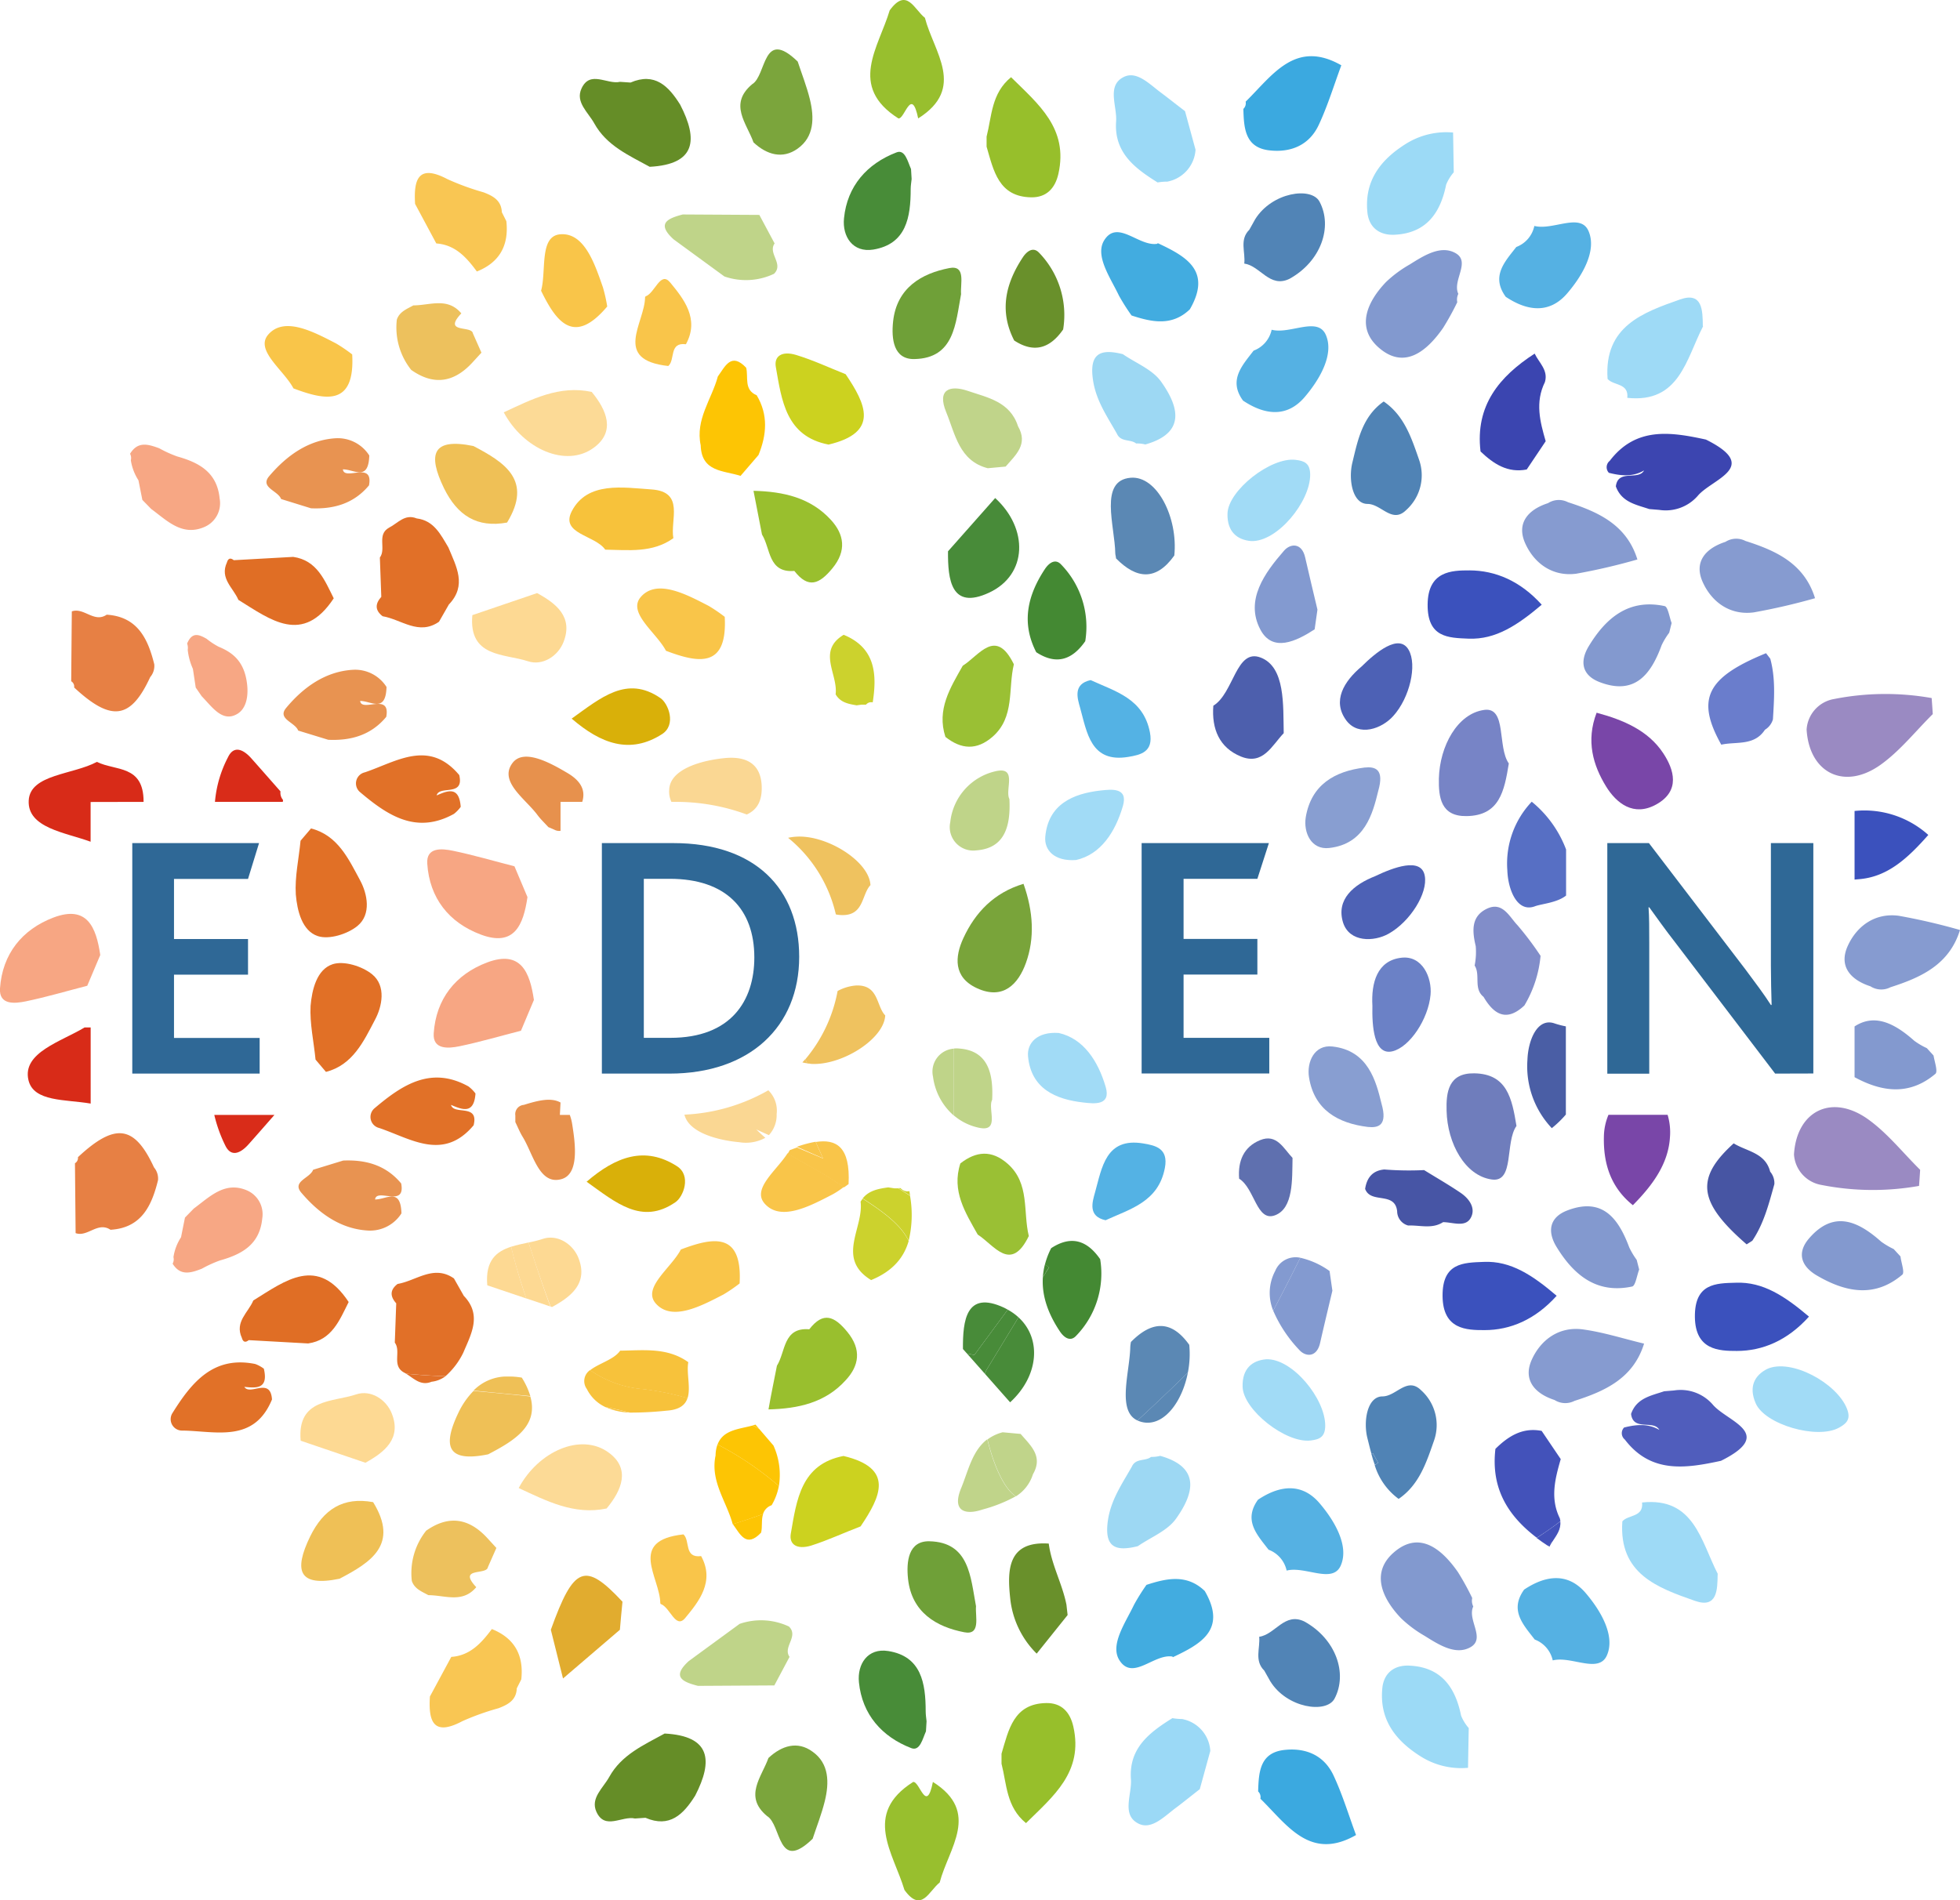 <svg id="Layer_1" data-name="Layer 1" xmlns="http://www.w3.org/2000/svg" viewBox="0 0 355.61 344.86"><defs><style>.cls-1{fill:#8299cf;}.cls-2{fill:#658d27;}.cls-3{fill:#9cdaf6;}.cls-4{fill:#869bd0;}.cls-5{fill:#98bf2e;}.cls-6{fill:#3c45b0;}.cls-7{fill:#9a8ac2;}.cls-8{fill:#3b51bd;}.cls-9{fill:#3b45b0;}.cls-10{fill:#839ad0;}.cls-11{fill:#4d61b5;}.cls-12{fill:#97bf2b;}.cls-13{fill:#9bd9f6;}.cls-14{fill:#42ace0;}.cls-15{fill:#7ba53c;}.cls-16{fill:#9dd8f3;}.cls-17{fill:#488c38;}.cls-18{fill:#488b39;}.cls-19{fill:#6fa038;}.cls-20{fill:#5b88b4;}.cls-21{fill:#c0d48a;}.cls-22{fill:#3ba9e0;}.cls-23{fill:#5083b5;}.cls-24{fill:#55b1e3;}.cls-25{fill:#a1dbf6;}.cls-26{fill:#5184b6;}.cls-27{fill:#f9c653;}.cls-28{fill:#edc15d;}.cls-29{fill:#f7a784;}.cls-30{fill:#9edaf6;}.cls-31{fill:#bfd489;}.cls-32{fill:#f7a683;}.cls-33{fill:#ccd21f;}.cls-34{fill:#99bf2e;}.cls-35{fill:#fdc504;}.cls-36{fill:#f9c54a;}.cls-37{fill:#448933;}.cls-38{fill:#69902b;}.cls-39{fill:#e17028;}.cls-40{fill:#e17026;}.cls-41{fill:#e06e25;}.cls-42{fill:#e89351;}.cls-43{fill:#fcda96;}.cls-44{fill:#fdd993;}.cls-45{fill:#f7c23b;}.cls-46{fill:#efc056;}.cls-47{fill:#f9c549;}.cls-48{fill:#889ed1;}.cls-49{fill:#6b81c6;}.cls-50{fill:#e1ac2f;}.cls-51{fill:none;}.cls-52{fill:#d82b18;}.cls-53{fill:#e78044;}.cls-54{fill:#8399cf;}.cls-55{fill:#6a7dcc;}.cls-56{fill:#7784c6;}.cls-57{fill:#818dc9;}.cls-58{fill:#576fc4;}.cls-59{fill:#4d5fad;}.cls-60{fill:#9ac034;}.cls-61{fill:#ccd22d;}.cls-62{fill:#d92c19;}.cls-63{fill:#e17128;}.cls-64{fill:#e7914d;}.cls-65{fill:#efc25f;}.cls-66{fill:#fad793;}.cls-67{fill:#d9b009;}.cls-68{fill:#79a43a;}.cls-69{fill:#54b2e4;}.cls-70{fill:#505dbc;}.cls-71{fill:#4755a3;}.cls-72{fill:#6f7dbc;}.cls-73{fill:#7946a8;}.cls-74{fill:#4352ba;}.cls-75{fill:#4a5ea5;}.cls-76{fill:#4755a5;}.cls-77{fill:#5f70af;}.cls-78{fill:#2f6896;}</style></defs><path class="cls-1" d="M264.4,54.84a49.3,49.3,0,0,1-2.58,4.68c-3,4.3-7.09,7.64-11.74,3.5-4.11-3.66-2-8.3,1.41-11.86A22,22,0,0,1,255.76,48c2.53-1.58,5.55-3.54,8.22-2.12,3,1.57-.55,5,.61,7.45A2.34,2.34,0,0,0,264.4,54.84Z"/><path class="cls-2" d="M123.41,19c3.29,6.36,2.84,10.83-5.53,11.27-3.78-2.08-7.82-3.83-10.06-7.88-1.1-2-3.46-3.84-2.32-6.32,1.55-3.4,4.65-.68,7-1.22l1.9.13C118.79,13.09,121.29,15.6,123.41,19Z"/><path class="cls-3" d="M263.76,31.27a8,8,0,0,0-1.38,2.24c-1.06,5.26-3.69,8.81-9.35,9.09-2.76.13-4.67-1.33-4.94-4.09-.57-5.77,2.46-9.59,7.07-12.46a13.81,13.81,0,0,1,8.48-2Z"/><path class="cls-4" d="M297.08,101.53A110.92,110.92,0,0,1,286,104.11c-4.26.57-7.61-1.81-9.27-5.5s.55-6.15,4.13-7.3a3.63,3.63,0,0,1,3.63-.17C290,92.92,295.13,95.23,297.08,101.53Z"/><path class="cls-4" d="M329.31,108.56a113.69,113.69,0,0,1-11.11,2.57c-4.26.57-7.61-1.81-9.27-5.5s.55-6.14,4.13-7.3a3.63,3.63,0,0,1,3.63-.16C322.24,99.94,327.36,102.26,329.31,108.56Z"/><path class="cls-5" d="M163,21.49c-9.17-5.83-3.59-12.87-1.58-19.61,3.1-4.27,4.47-.13,6.39,1.35,1.61,6.23,7.5,12.76-1.22,18.26C165.36,15.56,164.15,21.67,163,21.49Z"/><path class="cls-6" d="M292.06,83.63c4.75-6.23,11.06-5.25,17.45-3.86,10.06,5,1.11,7.12-1.48,10.21a7.71,7.71,0,0,1-7,2.55l-1.81-.15c-2.39-.81-5-1.23-6.05-4.11.38-3.2,4.1-1,5.12-2.9-2,1.19-4.17,1-6.39.43A1.48,1.48,0,0,1,292.06,83.63Z"/><path class="cls-7" d="M350.67,129.59c-3.12,3.09-5.91,6.64-9.42,9.16-6.61,4.75-13,1.53-13.47-6.36a6,6,0,0,1,5-5.54,48,48,0,0,1,17.69-.17C350.54,127.65,350.61,128.62,350.67,129.59Z"/><path class="cls-8" d="M279.72,109.74c-4.35,3.68-8.32,6.35-13.26,6.16-3.68-.15-7.5-.17-7.44-6.22s4.35-6.18,7.62-6.17C271.3,103.53,275.82,105.41,279.72,109.74Z"/><path class="cls-9" d="M280.44,80.07,277,85.2c-3.45.67-6-1-8.38-3.27-1-8.35,3.43-13.62,9.82-17.76.79,1.67,2.5,3,1.86,5.17C278.49,73,279.41,76.51,280.44,80.07Z"/><path class="cls-10" d="M238.52,114.21c-3.34,2.17-7.65,4.27-9.87,0-2.78-5.33.8-10.24,4.32-14.28,1.17-1.34,3.22-1.46,3.83,1.22.72,3.17,1.48,6.32,2.23,9.48Z"/><path class="cls-11" d="M249.5,159c3.2-1.53,8.39-3.54,9-.06.59,3.14-2.65,8.31-6.53,10.49-2.7,1.53-7.13,1.6-8.29-2C242.37,163.2,245.61,160.53,249.5,159Z"/><path class="cls-12" d="M179,26.61l0-1.81c.95-3.71.85-7.86,4.44-10.79,4.93,4.88,10.44,9.28,8.59,17.53-.6,2.66-2.19,4.32-4.95,4.27C181.18,35.7,180.28,31,179,26.61Z"/><path class="cls-13" d="M215,20.17l1.91,7a6.29,6.29,0,0,1-5.12,5.79,10.37,10.37,0,0,0-1.76.15c-4.12-2.57-7.93-5.41-7.53-11.08.2-2.79-1.78-6.53,1.43-8.08,2.41-1.16,4.78,1.48,6.89,3C212.21,18,213.58,19.09,215,20.17Z"/><path class="cls-14" d="M215.88,56.13c-3.24,3.12-6.89,2.33-10.58,1.12A37.22,37.22,0,0,1,203,53.62c-1.52-3.21-4.39-7.19-2.67-10,2.42-3.9,6.27,1.18,9.65.62l.07-.12C215.23,46.54,219.91,49.16,215.88,56.13Z"/><path class="cls-15" d="M136.46,15.29c2.66-1.58,1.85-10.33,8.27-4.12.75,2.27,1.63,4.5,2.2,6.81.83,3.37.82,6.85-2.22,9-2.73,1.95-5.6,1.1-8-1.14C135.48,22.36,132.16,18.91,136.46,15.29Z"/><path class="cls-16" d="M203.72,64.27c2.36,1.63,5.38,2.78,6.95,5,3.22,4.52,4.54,9.3-2.87,11.39a5.9,5.9,0,0,0-1.67-.18c-1-.82-2.76-.21-3.46-1.73-1.75-3.11-3.8-6-4.36-9.76C197.56,64,199.77,63.28,203.72,64.27Z"/><path class="cls-17" d="M165.29,30.67l.11,1.82c-.06.6-.17,1.2-.17,1.8,0,5.12-.78,10-6.78,11-3.74.6-5.65-2.38-5.32-5.67.57-5.85,4.18-9.9,9.49-11.95C164.21,27,164.69,29.35,165.29,30.67Z"/><path class="cls-18" d="M180.56,90.38c6.05,5.53,5.91,13.92-1.12,17.18-6.88,3.19-7.48-2.36-7.44-7.51Q176.29,95.22,180.56,90.38Z"/><path class="cls-19" d="M174.37,53.38c-1,5.31-1.2,11.63-8.46,11.78-3.81.08-4.21-3.65-3.87-6.84.67-6.11,5.18-8.7,10.19-9.67C175.3,48.05,174.21,51.48,174.37,53.38Z"/><path class="cls-20" d="M202.48,101.33c0-.3-.12-.6-.13-.9-.08-5-3-13.24,2.78-13.73,4.81-.42,8.63,7.27,7.93,14.11C209.75,105.46,206.2,105.1,202.48,101.33Z"/><path class="cls-21" d="M182.46,84.67l-3.25.3c-5.19-1.34-5.9-6.19-7.54-10.18-1.72-4.17.73-4.94,3.91-3.86,3.57,1.22,7.68,1.94,9.12,6.42C186.6,80.63,184.27,82.56,182.46,84.67Z"/><path class="cls-22" d="M226,18.45c4.85-4.75,9-11.37,17.36-6.6-1.34,3.62-2.47,7.35-4.1,10.83-1.73,3.7-5.11,5.06-9,4.6-4.39-.52-4.58-4.07-4.67-7.52A1.41,1.41,0,0,0,226,18.45Z"/><path class="cls-23" d="M251.05,72.86c3.74,2.55,5.05,6.65,6.41,10.55a8.47,8.47,0,0,1-2.33,9.15c-2.55,2.53-4.5-1.09-7-1.11-2.81,0-3.51-4.56-2.75-7.56C246.35,79.89,247.17,75.59,251.05,72.86Z"/><path class="cls-24" d="M227.45,63.63a5.21,5.21,0,0,0,3.27-3.79c3.36.87,8.33-2.45,9.82.91,1.58,3.57-1.14,8.16-3.84,11.32-3.24,3.78-7.28,3.23-11.17.63C222.83,69,225.37,66.34,227.45,63.63Z"/><path class="cls-24" d="M275.11,44.82A5.21,5.21,0,0,0,278.38,41c3.36.87,8.33-2.46,9.82.9,1.58,3.58-1.14,8.17-3.84,11.32-3.24,3.79-7.28,3.24-11.17.64C270.49,50.13,273,47.53,275.11,44.82Z"/><path class="cls-25" d="M227,98.19c-2.48-.21-4.38-1.64-4.29-5,.12-4.2,7.88-10.29,12.36-9.74,1.58.19,2.63.61,2.64,2.68C237.75,91,231.77,98.37,227,98.19Z"/><path class="cls-26" d="M226.67,41.69c.36-.64.72-1.28,1.07-1.92,3.06-4.9,10.2-5.94,11.67-3.17,2.43,4.57.26,10.85-5.46,14-3.6,1.75-5.29-2.37-8.2-2.77C226,45.76,224.83,43.5,226.67,41.69Z"/><path class="cls-27" d="M79.16,44.18,75.31,37c-.28-4.53.63-7.26,5.89-4.48a46.59,46.59,0,0,0,6.53,2.38c1.69.65,3.23,1.44,3.32,3.61l.82,1.63c.48,4.42-1.25,7.49-5.35,9.13C84.64,46.71,82.59,44.42,79.16,44.18Z"/><path class="cls-28" d="M87.35,64l-1.64,1.79c-3.33,3.62-7,4.23-11.1,1.34A12.35,12.35,0,0,1,72,58c.49-1.45,1.82-1.92,3-2.58,3,0,6.2-1.53,8.7,1.45-3.46,3.69,1.88,2.14,2.1,3.63Z"/><path class="cls-29" d="M27.43,92.36l-1.6-1.64c-.24-1.19-.47-2.38-.71-3.56a9.28,9.28,0,0,1-1.38-3.63,1.67,1.67,0,0,0-.14-1.18c1.4-2.34,3.33-1.72,5.29-1a22,22,0,0,0,3.25,1.48c4,1.12,7.25,2.89,7.71,7.63A4.69,4.69,0,0,1,37,95.67C33,97.34,30.3,94.47,27.43,92.36Z"/><path class="cls-30" d="M309,59.2c-3.09,6-4.3,14-13.75,13,.27-2.73-2.49-2.18-3.58-3.43-.68-9.56,6.42-12.06,13.16-14.43,4.06-1.43,4.09,2,4.12,4.84Z"/><path class="cls-31" d="M137.77,39l2.77,5.18c-1.27,1.81,1.72,3.72-.11,5.51a11.91,11.91,0,0,1-9,.48l-9.21-6.73c-3.23-2.93-1-3.82,1.65-4.52Z"/><path class="cls-32" d="M95.7,162.8c-.73,5-2.35,9.11-8.49,6.79-5.75-2.16-9.28-6.6-9.69-12.85-.21-3.05,2.67-2.76,4.66-2.35,3.75.78,7.45,1.87,11.16,2.82C94.13,159.08,94.91,160.94,95.7,162.8Z"/><path class="cls-33" d="M153.43,67.91c3.67,5.43,6.16,10.58-3.1,12.77-7.74-1.49-8.5-8-9.57-14.08-.35-2,1.14-2.95,3.67-2.19C147.5,65.34,150.44,66.72,153.43,67.91Z"/><path class="cls-34" d="M138.25,97c-.48-2.44-.95-4.89-1.54-7.93,5.43.13,10.35,1.23,14.06,5.29,2.38,2.61,2.89,5.57.26,8.77-2.36,2.87-4.36,3.76-6.91.48C139.34,104,139.84,99.55,138.25,97Z"/><path class="cls-35" d="M135.38,66.73c.44,1.73-.47,4,1.91,5,2.12,3.56,1.82,7.18.33,10.84l-3.26,3.79c-3.07-1-7.09-.66-7.23-5.56-1-4.68,2-8.35,3.11-12.48C131.57,66.48,132.66,63.86,135.38,66.73Z"/><path class="cls-36" d="M121.25,66.42c-10.2-1.12-4.24-7.83-4.21-12.5l.08-.13c1.72-.6,2.69-4.68,4.47-2.53,2.42,2.94,5.39,6.6,2.86,11.21C121.34,62.07,122.55,65.3,121.25,66.42Z"/><path class="cls-37" d="M196.9,116.36c-2.37,3.41-5.26,4.37-8.89,2-2.78-5.4-1.54-10.4,1.59-15.12.6-.9,1.77-2,2.9-.82A16.22,16.22,0,0,1,196.9,116.36Z"/><path class="cls-38" d="M192.89,59.79c-2.36,3.41-5.26,4.37-8.88,2-2.78-5.41-1.54-10.41,1.59-15.13.59-.89,1.76-2,2.9-.82A16.24,16.24,0,0,1,192.89,59.79Z"/><path class="cls-39" d="M81.44,109.7l-1.79,3.13c-3.67,2.56-6.84-.43-10.23-1-1.41-1.08-1.37-2.26-.24-3.52-.09-2.38-.18-4.75-.26-7.13,1.2-1.6-.62-4.17,1.68-5.43,1.58-.8,2.85-2.55,5-1.67,3.13.38,4.35,2.92,5.75,5.26C82.78,102.8,84.76,106.23,81.44,109.7Z"/><path class="cls-40" d="M54.53,152.57c.63-.75,1.27-1.49,1.9-2.23,4.87,1.24,6.83,5.58,8.89,9.39,1.34,2.46,2.1,6.21-.47,8.31-1.81,1.48-5.14,2.51-7.18,1.84-2.88-.94-3.75-4.63-4-7.55C53.47,159.11,54.22,155.82,54.53,152.57Z"/><path class="cls-41" d="M43.25,108.86c-.92-2.19-3.42-3.88-2.08-6.79.22-.76.64-.9,1.25-.41l10.78-.6c4.31.62,5.69,4.21,7.35,7.52C54.92,117.11,49.08,112.46,43.25,108.86Z"/><path class="cls-42" d="M56.42,92.24,51,90.56c-.55-1.52-3.9-2.1-2.16-4.15,3.13-3.68,7.07-6.58,12.08-6.88A6.77,6.77,0,0,1,67,82.66c-.15,4.78-2.76,2.49-4.79,2.52.27,2.16,5.58-1.61,4.74,2.9C64.18,91.41,60.53,92.42,56.42,92.24Z"/><path class="cls-43" d="M107.35,71.12c2.76,3.32,4.38,7.24.34,10.16-5,3.63-12.72.23-16.29-6.45C96.46,72.48,101.46,69.85,107.35,71.12Z"/><path class="cls-44" d="M85.7,111.63l11.75-4c3.5,1.91,6.56,4.34,4.8,8.86-1,2.59-3.83,4.4-6.49,3.5C91.52,118.6,85,119.33,85.7,111.63Z"/><path class="cls-45" d="M122.17,97.67c-3.79,2.71-8.12,2.14-12.36,2.08-1.82-2.66-8.23-2.82-6.06-7,2.84-5.42,9.28-4.28,14.47-3.93C124.28,89.24,121.57,94.37,122.17,97.67Z"/><path class="cls-46" d="M92,94.83c-5.45,1-9-1.27-11.44-6.22-3-6.2-2.14-9.2,5.33-7.67C91.55,83.91,96.69,87.14,92,94.83Z"/><path class="cls-47" d="M131.49,111.94c.51,9.31-4.68,8.43-10.66,6.16-1.74-3.33-7.1-6.93-4.53-9.81,2.93-3.29,8.28-.4,12.27,1.66A28.37,28.37,0,0,1,131.49,111.94Z"/><path class="cls-47" d="M110.17,55.62c-6,7.11-9.2,2.9-12-2.86,1-3.62-.37-9.92,3.47-10.24,4.4-.37,6.28,5.41,7.76,9.65A28.21,28.21,0,0,1,110.17,55.62Z"/><path class="cls-47" d="M63.9,64.32c.52,9.31-4.68,8.43-10.66,6.16-1.74-3.34-7.1-6.94-4.53-9.81,2.94-3.3,8.28-.4,12.27,1.66A28.37,28.37,0,0,1,63.9,64.32Z"/><path class="cls-1" d="M267.11,290a48.27,48.27,0,0,0-2.58-4.69c-3-4.3-7.09-7.64-11.74-3.5-4.11,3.66-2,8.3,1.41,11.86a22,22,0,0,0,4.27,3.19c2.53,1.58,5.55,3.54,8.22,2.12,3-1.57-.55-5,.61-7.45A2.32,2.32,0,0,1,267.11,290Z"/><path class="cls-2" d="M126.13,325.86c3.28-6.36,2.83-10.83-5.54-11.27-3.77,2.08-7.82,3.83-10.06,7.89-1.1,2-3.45,3.83-2.32,6.32,1.55,3.39,4.65.67,7,1.21l1.9-.13C121.5,331.77,124,329.26,126.13,325.86Z"/><path class="cls-3" d="M266.48,313.6a7.94,7.94,0,0,1-1.39-2.25c-1.06-5.26-3.69-8.81-9.35-9.08-2.76-.14-4.66,1.32-4.94,4.08-.57,5.77,2.46,9.59,7.07,12.46a13.74,13.74,0,0,0,8.48,2C266.39,318.41,266.43,316,266.48,313.6Z"/><path class="cls-5" d="M165.67,323.38c-9.17,5.82-3.59,12.86-1.57,19.6,3.09,4.27,4.47.13,6.39-1.35,1.61-6.23,7.5-12.75-1.23-18.26C168.07,329.3,166.87,323.19,165.67,323.38Z"/><path class="cls-48" d="M250.65,200.27c-1-4.11-2.43-9.65-8.92-10.36-3.23-.36-4.68,2.78-4.23,5.6.94,5.89,5.24,8.33,10.66,9C250.13,204.72,251.78,204.21,250.65,200.27Z"/><path class="cls-49" d="M249,182.52c-.08,3.54.22,9.1,3.65,8.26,3.11-.75,6.5-5.83,6.9-10.26.28-3.09-1.47-7.16-5.28-6.72C249.86,174.3,248.76,178.35,249,182.52Z"/><path class="cls-12" d="M181.71,318.25l0,1.82c.95,3.7.85,7.85,4.44,10.78,4.94-4.88,10.45-9.28,8.59-17.52-.6-2.67-2.18-4.33-4.94-4.27C183.89,309.17,183,313.91,181.71,318.25Z"/><path class="cls-13" d="M217.68,324.69l1.91-6.94a6.27,6.27,0,0,0-5.12-5.79,11.52,11.52,0,0,1-1.76-.16c-4.12,2.57-7.93,5.41-7.52,11.09.2,2.78-1.79,6.52,1.42,8.07,2.41,1.17,4.78-1.48,6.89-3C214.92,326.88,216.29,325.77,217.68,324.69Z"/><path class="cls-14" d="M218.59,288.73c-3.24-3.12-6.89-2.32-10.58-1.12a37.22,37.22,0,0,0-2.27,3.63c-1.52,3.21-4.38,7.2-2.67,10,2.42,3.9,6.27-1.17,9.65-.62l.07.12C217.94,298.32,222.62,295.7,218.59,288.73Z"/><path class="cls-15" d="M139.17,329.57c2.66,1.58,1.85,10.34,8.27,4.12.75-2.27,1.63-4.5,2.2-6.81.83-3.36.82-6.85-2.22-9-2.72-2-5.6-1.1-8,1.15C138.19,322.5,134.88,326,139.17,329.57Z"/><path class="cls-16" d="M206.44,280.59c2.36-1.63,5.37-2.78,6.94-5,3.22-4.52,4.54-9.3-2.87-11.39a6.3,6.3,0,0,1-1.67.19c-1,.81-2.76.2-3.46,1.72-1.75,3.11-3.8,6-4.36,9.76C200.28,280.9,202.48,281.58,206.44,280.59Z"/><path class="cls-17" d="M168,314.19l.11-1.82c-.06-.6-.16-1.2-.16-1.8,0-5.12-.79-10-6.79-10.95-3.74-.6-5.65,2.38-5.32,5.67.58,5.85,4.18,9.9,9.5,11.95C166.92,317.85,167.4,315.51,168,314.19Z"/><path class="cls-19" d="M177.08,291.48c-1-5.31-1.2-11.62-8.46-11.78-3.8-.08-4.21,3.65-3.87,6.84.67,6.11,5.19,8.7,10.19,9.67C178,296.81,176.92,293.38,177.08,291.48Z"/><path class="cls-38" d="M188.09,300.09l5.61-7-.21-1.88c-.75-3.79-2.71-7.22-3.21-11.09-7.48-.51-7.54,4.83-7,9.87A16.44,16.44,0,0,0,188.09,300.09Z"/><path class="cls-22" d="M228.68,326.42c4.84,4.74,9,11.36,17.35,6.59-1.34-3.62-2.46-7.35-4.09-10.83-1.74-3.7-5.11-5.06-9-4.6-4.38.53-4.57,4.07-4.67,7.52A1.42,1.42,0,0,1,228.68,326.42Z"/><path class="cls-24" d="M230.16,281.23a5.23,5.23,0,0,1,3.28,3.79c3.35-.87,8.32,2.46,9.81-.9,1.58-3.58-1.14-8.17-3.84-11.33-3.24-3.78-7.28-3.23-11.17-.63C225.55,275.92,228.08,278.52,230.16,281.23Z"/><path class="cls-24" d="M278.45,297.53a5.25,5.25,0,0,1,3.27,3.79c3.36-.86,8.33,2.46,9.82-.9,1.58-3.57-1.14-8.16-3.84-11.32-3.24-3.79-7.28-3.23-11.17-.63C273.83,292.22,276.37,294.83,278.45,297.53Z"/><path class="cls-26" d="M229.38,303.17l1.08,1.92c3,4.9,10.19,5.94,11.67,3.17,2.42-4.57.25-10.84-5.47-14-3.6-1.75-5.29,2.37-8.2,2.77C228.66,299.1,227.54,301.36,229.38,303.17Z"/><path class="cls-27" d="M81.88,300.68,78,307.87c-.29,4.54.63,7.27,5.88,4.48A46.59,46.59,0,0,1,90.44,310c1.69-.65,3.24-1.43,3.32-3.61l.82-1.63c.48-4.41-1.25-7.49-5.34-9.13C87.35,298.15,85.3,300.45,81.88,300.68Z"/><path class="cls-50" d="M112.94,290.67c-6.81-7.3-8.83-6.51-13,5.09.74,2.94,1.47,5.89,2.21,8.84l10.32-8.84C112.61,294.06,112.77,292.36,112.94,290.67Z"/><path class="cls-28" d="M90.06,280.91l-1.64-1.79c-3.33-3.62-7-4.22-11.1-1.34a12.35,12.35,0,0,0-2.6,9.12c.49,1.45,1.81,1.92,3,2.58,3,0,6.19,1.53,8.69-1.45-3.45-3.69,1.89-2.13,2.11-3.63Z"/><path class="cls-30" d="M311.68,285.66c-3.09-6-4.3-14-13.75-13,.27,2.72-2.49,2.17-3.58,3.42-.68,9.56,6.42,12.06,13.16,14.43,4.07,1.43,4.09-2,4.13-4.84Z"/><path class="cls-31" d="M140.49,305.86l2.76-5.18c-1.27-1.81,1.72-3.71-.11-5.51a11.91,11.91,0,0,0-8.95-.48l-9.2,6.73c-3.24,2.93-1.06,3.82,1.64,4.52Z"/><path class="cls-33" d="M156.14,277c3.67-5.44,6.16-10.58-3.1-12.78-7.74,1.49-8.5,8-9.56,14.08-.35,2,1.13,2.95,3.67,2.19C150.21,279.52,153.15,278.14,156.14,277Z"/><path class="cls-36" d="M124,278.45c-10.2,1.11-4.24,7.82-4.2,12.49l.07.14c1.73.59,2.7,4.68,4.47,2.52,2.43-2.94,5.4-6.59,2.87-11.21C124.06,282.79,125.26,279.57,124,278.45Z"/><path class="cls-40" d="M57.25,192.29l1.89,2.23C64,193.28,66,188.94,68,185.13c1.34-2.46,2.1-6.21-.47-8.31-1.81-1.48-5.13-2.51-7.18-1.84-2.88.94-3.75,4.63-4,7.55C56.18,185.75,56.93,189,57.25,192.29Z"/><path class="cls-46" d="M67.7,272.6c-5.44-1-9,1.28-11.43,6.23-3,6.2-2.14,9.2,5.33,7.67C67.29,283.52,72.44,280.3,67.7,272.6Z"/><path class="cls-51" d="M138.46,274.74c1.95-.71,3.9-1.48,5.86-2.33-1-1-2-1.87-3-2.74a10.74,10.74,0,0,1-1.31,3.49A2.43,2.43,0,0,0,138.46,274.74Z"/><path class="cls-51" d="M140.91,202.12A5.36,5.36,0,0,1,139.5,206l5.08,2.19a20.84,20.84,0,0,1,3.4-.91c-1.93-4.18-3.76-8-5.34-11.67a27.46,27.46,0,0,1-3.24,2.25A5.14,5.14,0,0,1,140.91,202.12Z"/><path class="cls-52" d="M26.05,145.52s0,0,0-.06c0-6.71-5.11-5.52-8.47-7.2-4.32,2.34-12.12,2.23-12.37,7-.27,5,6.65,5.81,11.23,7.49v-7.21Z"/><path class="cls-53" d="M13.45,124.76c6.75,6.27,10.26,5.79,13.8-1.88a3.12,3.12,0,0,0,.74-2.33c-1.16-4.69-3.07-8.64-8.63-9-2.28,1.55-4.13-1.37-6.33-.6q-.06,6.34-.11,12.68A1.11,1.11,0,0,1,13.45,124.76Z"/><path class="cls-54" d="M290.24,123.79c6.33,2.42,9.28-1.34,11.24-6.71a13.22,13.22,0,0,1,1.37-2.26c.15-.58.29-1.17.44-1.76-.41-1.06-.66-2.94-1.27-3.07-6.44-1.38-10.61,2.07-13.75,7.25C286.53,120.1,287.07,122.58,290.24,123.79Z"/><path class="cls-55" d="M320.22,132.43a3.27,3.27,0,0,0,1.45-1.89c.22-3.7.5-7.39-.48-11l-.77-1c-10.81,4.41-12.74,8.34-8.12,16.6C315,134.53,318.27,135.42,320.22,132.43Z"/><path class="cls-8" d="M337.61,159.52c4.93-.52,8.48-3.72,12.25-8a17.34,17.34,0,0,0-13.38-4.35v12.45Z"/><path class="cls-56" d="M266.07,148.1c6-.08,6.86-4.52,7.68-9.55-2.12-3-.33-10.29-4.46-9.72-4.87.66-8.08,6.56-8.23,12.46C261,144.66,261.4,148.17,266.07,148.1Z"/><path class="cls-57" d="M275.34,167.92c-1.5-1.56-2.72-4.39-5.59-3s-2.65,4.06-2,6.8a12.64,12.64,0,0,1-.2,3.5c1.1,1.73-.26,4.18,1.62,5.69,1.92,3.28,4.23,4.55,7.41,1.55a21.38,21.38,0,0,0,2.93-9A57,57,0,0,0,275.34,167.92Z"/><path class="cls-58" d="M277.91,145.49a16.29,16.29,0,0,0-4.43,12.42c.11,3.51,1.77,7.76,5,6.56,1.24-.46,4-.63,5.66-1.95v-8.36A20.51,20.51,0,0,0,277.91,145.49Z"/><path class="cls-11" d="M252.78,129.94c3-3.31,4.37-9.26,2.8-12-1.74-3.08-6,.49-8.53,3-3.2,2.69-5.41,6.26-2.78,9.81C246.55,133.76,250.72,132.25,252.78,129.94Z"/><path class="cls-59" d="M225.17,137.3c4,1.6,5.59-2,7.74-4.25-.11-5.1.3-12-4.18-13.72s-4.85,6.44-8.59,8.74C219.81,132.28,221.23,135.7,225.17,137.3Z"/><path class="cls-29" d="M34.06,117.92a11.2,11.2,0,0,0,.94,3.46l.51,3.39,1.08,1.57c1.94,2,3.77,4.79,6.44,3.23,1.4-.81,2-2.62,1.85-4.89-.35-4.52-2.55-6.22-5.22-7.32a13.24,13.24,0,0,1-2.18-1.44c-1.32-.74-2.61-1.35-3.53.87A2.26,2.26,0,0,1,34.06,117.92Z"/><path class="cls-60" d="M180.1,133.69c4.06-3.57,2.77-8.7,3.85-13.14-3.29-6.72-6.24-1.65-9.28.27-2.25,4-4.76,7.93-3.14,12.91C174.4,136,177.21,136.21,180.1,133.69Z"/><path class="cls-61" d="M151.61,126c.86,1.49,2.33,1.75,3.82,2l.84-.12.85,0a1.23,1.23,0,0,1,1.22-.42c.82-5.23.43-9.92-5.27-12.26C148.19,118.14,152.08,122.36,151.61,126Z"/><path class="cls-62" d="M51.35,145.17a2,2,0,0,1-.46-1.55c-1.76-2-3.51-4-5.29-6-1.34-1.51-3.13-2.51-4.23-.21A21.35,21.35,0,0,0,39,145.52h12.3C51.34,145.41,51.34,145.29,51.35,145.17Z"/><path class="cls-63" d="M65.36,143.78c5,4.23,10.2,7.68,17,3.92a6.26,6.26,0,0,0,1.23-1.28c-.29-3.83-2.4-2.93-4.37-2.07.48-1.91,5.06.33,4.1-3.7-5.52-6.58-11.42-2.41-17.13-.49A2.06,2.06,0,0,0,65.36,143.78Z"/><path class="cls-42" d="M54.1,132.58l5.45,1.67c4.11.19,7.77-.83,10.53-4.16.83-4.5-4.47-.74-4.74-2.89,2,0,4.64,2.26,4.79-2.53a6.74,6.74,0,0,0-6.1-3.12c-5,.29-9,3.19-12.08,6.88C50.2,130.48,53.56,131.06,54.1,132.58Z"/><path class="cls-64" d="M105.64,145.52c.56-1.82.07-3.63-2.72-5.26-3-1.77-7.9-4.52-9.94-1.79-2.52,3.37,2.32,6.46,4.51,9.4.59.8,1.33,1.49,2,2.23l1.09.47a1.89,1.89,0,0,0,1.12.21v-5.26Z"/><path class="cls-65" d="M151.65,165.94a5.48,5.48,0,0,0,1,.12c4.14.16,3.64-3.72,5.28-5.43-.21-4.35-8-9.19-13.53-8.79a9.2,9.2,0,0,0-1.41.2A25.19,25.19,0,0,1,151.65,165.94Z"/><path class="cls-66" d="M135.49,147.81c1.73-.79,2.79-2.26,2.71-5.07-.13-4.4-3.11-5.53-6.78-5.16-4.21.43-9.85,2-10,5.71a4.31,4.31,0,0,0,.4,2.23h.43A37.06,37.06,0,0,1,135.49,147.81Z"/><path class="cls-67" d="M120.11,133.23c2.66-1.7,1.15-5.57-.29-6.55-6.1-4.19-10.8-.05-16.1,3.73C109.05,135,114.32,136.93,120.11,133.23Z"/><path class="cls-68" d="M174.79,170.24c-1.54,3.33-1.89,7.1,2.48,9.1,4.79,2.2,7.51-.82,8.87-4.6,1.61-4.48,1.35-9.29-.44-14.35C180.33,162,176.93,165.61,174.79,170.24Z"/><path class="cls-69" d="M204.69,137.36c2.25-.37,4.62-.89,3.95-4.43-1.18-6.17-6.26-7.44-10.76-9.51-3.26.7-2.39,3.33-1.92,5C197.22,132.94,197.89,138.48,204.69,137.36Z"/><path class="cls-31" d="M180.81,139.92a10.63,10.63,0,0,0-8.4,9.29,4.26,4.26,0,0,0,4.73,5.11c5.25-.38,6.24-4.53,6-9.32C182.29,143.39,184.6,139.16,180.81,139.92Z"/><path class="cls-52" d="M16.45,186.45c-.37,0-.74,0-1.1,0C11.16,189,4,191,5.16,196c.92,4,6.73,3.48,11.29,4.27Z"/><path class="cls-4" d="M277.91,246.76c-1.64,3.66.55,6.14,4.13,7.3a3.65,3.65,0,0,0,3.63.16c5.55-1.77,10.67-4.09,12.62-10.39-3.7-.88-7.36-2.07-11.11-2.58C282.92,240.68,279.57,243.07,277.91,246.76Z"/><path class="cls-70" d="M310.74,254.88a7.71,7.71,0,0,0-7-2.55l-1.81.15c-2.39.81-5,1.23-6,4.11.39,3.2,4.1,1,5.13,2.9-2-1.18-4.18-1-6.4-.43a1.48,1.48,0,0,0,.13,2.17c4.75,6.23,11.06,5.25,17.45,3.87C322.28,260.1,313.34,258,310.74,254.88Z"/><path class="cls-53" d="M14.14,210a1.11,1.11,0,0,1-.54,1.1l.12,12.68c2.19.77,4-2.15,6.33-.61,5.56-.33,7.46-4.27,8.62-9a3.15,3.15,0,0,0-.73-2.32C24.4,204.18,20.89,203.7,14.14,210Z"/><path class="cls-54" d="M295.6,226.37c-2-5.36-4.9-9.13-11.23-6.71-3.17,1.21-3.71,3.7-2,6.56,3.15,5.18,7.32,8.62,13.75,7.25.61-.13.86-2,1.28-3.08l-.45-1.76A13.89,13.89,0,0,1,295.6,226.37Z"/><path class="cls-54" d="M343.58,226.67a14,14,0,0,1-2.28-1.35c-4.26-3.79-8.64-5.72-13.07-.59-2.22,2.57-1.52,5,1.36,6.71,5.23,3.08,10.53,4.14,15.55-.12.47-.4-.2-2.18-.33-3.31Z"/><path class="cls-54" d="M350.81,191.55l-1.22-1.34a12.88,12.88,0,0,1-2.28-1.34c-3.54-3.15-7.16-5-10.83-2.6v9.21c4.94,2.68,9.93,3.4,14.67-.61C351.62,194.46,351,192.69,350.81,191.55Z"/><path class="cls-71" d="M317.93,225.16c2.1-3.12,3-6.7,4-10.27a3.2,3.2,0,0,0-.76-2.26c-.89-3.46-4.23-3.66-6.62-5.14-7,6.34-6.47,10.68,2.35,18.33Z"/><path class="cls-8" d="M269.17,229c-3.68.14-7.5.16-7.44,6.22s4.35,6.17,7.62,6.16c4.66,0,9.19-1.9,13.08-6.23C278.08,231.44,274.11,228.77,269.17,229Z"/><path class="cls-8" d="M307.51,239c.07,6,4.35,6.17,7.62,6.16,4.66,0,9.18-1.89,13.08-6.23-4.35-3.68-8.32-6.35-13.27-6.15C311.27,232.87,307.45,232.9,307.51,239Z"/><path class="cls-72" d="M270.68,214.05c4.13.57,2.34-6.74,4.46-9.72-.82-5-1.71-9.47-7.68-9.55-4.67-.07-5.1,3.44-5,6.81C262.6,207.49,265.81,213.39,270.68,214.05Z"/><path class="cls-73" d="M291,206.3c-.1,4.46,1,9,5.26,12.41,3.54-3.59,6.45-7.48,6.73-12.4a11,11,0,0,0-.43-4H291.83A10.57,10.57,0,0,0,291,206.3Z"/><path class="cls-74" d="M281.12,280.69a8.77,8.77,0,0,1,.57-1l-.91.74Z"/><path class="cls-74" d="M283,275.52c-1.78-3.61-.86-7.17.17-10.73l-3.46-5.12c-3.46-.68-6.05.95-8.39,3.26-.86,7.3,2.4,12.24,7.5,16.13q2.18-1.37,4.29-3A4.21,4.21,0,0,0,283,275.52Z"/><path class="cls-74" d="M281.69,279.72c.72-1.11,1.56-2.18,1.4-3.62q-2.11,1.59-4.29,3c.63.48,1.3.94,2,1.4Z"/><path class="cls-75" d="M282.13,185.75c-3.21-1.2-4.88,3.06-5,6.56a16.32,16.32,0,0,0,4.42,12.42,19.31,19.31,0,0,0,2.55-2.47v-16A16.52,16.52,0,0,1,282.13,185.75Z"/><path class="cls-10" d="M235.69,244.93c1.16,1.34,3.22,1.46,3.82-1.22.72-3.17,1.48-6.32,2.23-9.48l-.51-3.57a14.68,14.68,0,0,0-5.31-2.41c-1.6,3.22-3.23,6.42-4.92,9.6A24.25,24.25,0,0,0,235.69,244.93Z"/><path class="cls-10" d="M231.36,230.65a8.5,8.5,0,0,0-.36,7.2c1.69-3.18,3.32-6.38,4.92-9.6A4,4,0,0,0,231.36,230.65Z"/><path class="cls-76" d="M251.16,212.23c-2.12.19-3.17,1.48-3.48,3.52,1,2.77,5.4.41,5.81,4.05a2.7,2.7,0,0,0,2,2.6c2.13-.09,4.33.68,6.33-.61,1.74,0,4,1,5-.74s-.22-3.49-1.78-4.56c-2.16-1.47-4.43-2.77-6.66-4.15A56.75,56.75,0,0,1,251.16,212.23Z"/><path class="cls-18" d="M178.69,249.3c1.53,1.73,3.05,3.46,4.58,5.18,5.16-4.71,5.8-11.5,1.52-15.42l-5.72,9.4A4.35,4.35,0,0,0,178.69,249.3Z"/><path class="cls-18" d="M182.84,237.67c-.23-.12-.44-.26-.69-.37-6.88-3.19-7.48,2.36-7.44,7.51l.73.82,1.34.26Z"/><path class="cls-18" d="M179.07,248.46l5.72-9.4a9.88,9.88,0,0,0-1.95-1.39l-6.06,8.22-1.34-.26,3.25,3.67A4.35,4.35,0,0,1,179.07,248.46Z"/><path class="cls-20" d="M215.77,244.05c-3.31-4.64-6.86-4.29-10.58-.52a6.94,6.94,0,0,0-.12.9c-.08,4.54-2.48,11.63,1.31,13.35q4.65-4.26,9.14-8.69A17.38,17.38,0,0,0,215.77,244.05Z"/><path class="cls-20" d="M215.52,249.09q-4.5,4.42-9.14,8.69a4.4,4.4,0,0,0,1.46.39C211.47,258.48,214.54,254.17,215.52,249.09Z"/><path class="cls-21" d="M184.33,271.54a7.28,7.28,0,0,0,3.08-4c1.9-3.28-.43-5.21-2.23-7.32l-3.26-.3a7.8,7.8,0,0,0-2.75,1.3C180.28,265.84,182.19,270.2,184.33,271.54Z"/><path class="cls-21" d="M174.38,270.07c-1.72,4.17.73,4.94,3.91,3.86a26.68,26.68,0,0,0,6-2.39c-2.14-1.34-4.05-5.7-5.16-10.35C176.39,263.26,175.67,266.93,174.38,270.07Z"/><path class="cls-23" d="M250.05,265.45l-.63.44a11.89,11.89,0,0,0,4.34,6.12c3.75-2.56,5.05-6.66,6.41-10.55a8.48,8.48,0,0,0-2.33-9.16c-2.55-2.52-4.49,1.09-7,1.11-2.81,0-3.51,4.56-2.75,7.56.24.95.47,1.92.74,2.88l.24-.14Z"/><path class="cls-23" d="M250.05,265.45l-1-1.74-.24.14q.27,1,.63,2Z"/><path class="cls-77" d="M228.64,206.9c-3,1.22-4.07,3.81-3.82,7,2.84,1.75,3.16,7.91,6.52,6.64s3.09-6.54,3.17-10.41C232.88,208.42,231.64,205.68,228.64,206.9Z"/><path class="cls-25" d="M229.73,246.67c-2.48.21-4.38,1.64-4.28,5,.12,4.2,7.87,10.29,12.35,9.74,1.58-.19,2.63-.61,2.64-2.68C240.46,253.82,234.48,246.49,229.73,246.67Z"/><path class="cls-25" d="M320.64,248.42c-2.22,1.12-3.45,3.16-2.09,6.26,1.68,3.85,11.15,6.59,15.1,4.41,1.39-.77,2.21-1.55,1.44-3.47C333.26,251,325,246.47,320.64,248.42Z"/><path class="cls-29" d="M36.61,230.24a22.64,22.64,0,0,1,3.26-1.49c4-1.12,7.25-2.88,7.71-7.63A4.71,4.71,0,0,0,44.75,216c-4-1.67-6.72,1.21-9.59,3.32l-1.6,1.64c-.24,1.19-.48,2.37-.71,3.56a9.08,9.08,0,0,0-1.38,3.62,1.61,1.61,0,0,1-.15,1.18C32.73,231.62,34.66,231,36.61,230.24Z"/><path class="cls-32" d="M78.69,187.52c-.2,3,2.68,2.76,4.66,2.35,3.76-.78,7.45-1.87,11.17-2.82.78-1.87,1.57-3.73,2.35-5.59-.73-5-2.35-9.11-8.49-6.8C82.64,176.83,79.11,181.27,78.69,187.52Z"/><path class="cls-34" d="M153.74,241.71c-2.36-2.87-4.36-3.76-6.91-.48-4.78-.39-4.27,4.08-5.87,6.61-.47,2.45-1,4.89-1.53,7.93,5.43-.13,10.34-1.23,14-5.29C155.86,247.88,156.37,244.92,153.74,241.71Z"/><path class="cls-35" d="M140,273.16a10.74,10.74,0,0,0,1.31-3.49,57.34,57.34,0,0,0-11.13-7.54,6,6,0,0,0-.35,2c-1,4.68,2,8.35,3.11,12.48v0c1.83-.56,3.66-1.17,5.5-1.85A2.43,2.43,0,0,1,140,273.16Z"/><path class="cls-35" d="M137.07,258.53l-.48.14,1.16.64Z"/><path class="cls-35" d="M140.33,262.32l-2.58-3-1.16-.64c-2.48.68-5.4.77-6.4,3.46a57.34,57.34,0,0,1,11.13,7.54A12.9,12.9,0,0,0,140.33,262.32Z"/><path class="cls-35" d="M138.09,278.13c.27-1.07,0-2.34.37-3.39-1.84.68-3.67,1.29-5.5,1.85C134.29,278.4,135.38,281,138.09,278.13Z"/><path class="cls-60" d="M182.81,211.18c-2.88-2.53-5.7-2.29-8.57-.05-1.62,5,.9,8.91,3.15,12.91,3,1.92,6,7,9.27.27C185.58,219.87,186.87,214.74,182.81,211.18Z"/><path class="cls-37" d="M189.21,231.8c-.22,3.42,1,6.69,3.1,9.83.6.9,1.77,2,2.9.82a16.21,16.21,0,0,0,4.4-13.94c-2.36-3.42-5.26-4.38-8.89-2a13.81,13.81,0,0,0-1.14,3l.77.45Z"/><path class="cls-37" d="M190.35,229.93l-.77-.45a11.79,11.79,0,0,0-.37,2.32Z"/><path class="cls-61" d="M165,216.16a1.67,1.67,0,0,1-1.61-.55l-.39,0c.66.43,1.36.88,2.12,1.35Z"/><path class="cls-61" d="M156.52,217.53a5.71,5.71,0,0,0-.38.54c.61,4.75-4.51,10.3,1.91,14.23,3.95-1.62,5.95-4.1,6.81-7.08C163.51,222.3,160.08,219.81,156.52,217.53Z"/><path class="cls-61" d="M165.11,217c-.76-.47-1.46-.92-2.12-1.35l-.72,0-1.11-.17c-1.76.24-3.49.55-4.64,2,3.56,2.28,7,4.77,8.34,7.69A20,20,0,0,0,165.11,217Z"/><path class="cls-39" d="M80.83,249.74a13.65,13.65,0,0,0,3.22-4.25c1.45-3.43,3.43-6.86.1-10.33L82.36,232c-3.67-2.55-6.83.43-10.22,1-1.42,1.08-1.38,2.26-.25,3.52-.09,2.38-.17,4.76-.26,7.13,1.2,1.6-.62,4.17,1.68,5.43.13.06.25.14.38.21,1.91.17,3.81.32,5.72.4Z"/><path class="cls-39" d="M78.3,250.75a5.15,5.15,0,0,0,2.53-1l-1.42-.05c-1.91-.08-3.81-.23-5.72-.4C75.1,250.16,76.34,251.56,78.3,250.75Z"/><path class="cls-62" d="M40.87,207.87c1.1,2.3,2.89,1.3,4.23-.21,1.58-1.77,3.13-3.55,4.69-5.33H38.88A25.91,25.91,0,0,0,40.87,207.87Z"/><path class="cls-41" d="M45.13,243.2l10.78.6c4.31-.62,5.69-4.21,7.35-7.52-5.63-8.52-11.47-3.88-17.3-.28-.91,2.19-3.42,3.88-2.08,6.79C44.1,243.56,44.52,243.69,45.13,243.2Z"/><path class="cls-63" d="M86.27,198.44A6.53,6.53,0,0,0,85,197.16c-6.77-3.76-12-.31-17,3.92a2.06,2.06,0,0,0,.8,3.62c5.71,1.92,11.61,6.09,17.13-.49,1-4-3.62-1.79-4.1-3.7C83.87,201.37,86,202.27,86.27,198.44Z"/><path class="cls-63" d="M44.33,251.68c2.14.22,4.42.44,3.54-3.3a6.13,6.13,0,0,0-1.56-.85c-7.59-1.54-11.54,3.34-15,8.87a2.07,2.07,0,0,0,1.86,3.21c6,.1,12.92,2.29,16.18-5.65C49.06,249.82,45.37,253.35,44.33,251.68Z"/><path class="cls-42" d="M72.79,214.77c-2.76-3.33-6.41-4.34-10.53-4.16l-5.45,1.67c-.54,1.53-3.89,2.1-2.15,4.15,3.13,3.69,7.07,6.59,12.08,6.88a6.74,6.74,0,0,0,6.1-3.12c-.15-4.79-2.77-2.49-4.79-2.52C68.32,215.51,73.63,219.27,72.79,214.77Z"/><path class="cls-64" d="M101.7,200.08c-1.76-1-4.25-.32-6.67.43a1.68,1.68,0,0,0-1.53,1.93c0,.4,0,.79,0,1.19.44.89.81,1.84,1.33,2.68,1.92,3.13,3,8.77,7,7.68,3.3-.88,2.55-6.43,2-9.89a8.92,8.92,0,0,0-.45-1.77h-1.8Z"/><path class="cls-43" d="M110.06,273.75c2.77-3.32,4.39-7.25.34-10.17-5-3.63-12.72-.22-16.29,6.46C99.17,272.38,104.18,275,110.06,273.75Z"/><path class="cls-65" d="M146.47,193c.19,0,.39,0,.6.06,5.51.4,13.32-4.44,13.54-8.79-1.65-1.7-1.15-5.59-5.29-5.43a8.38,8.38,0,0,0-3.35,1,26.83,26.83,0,0,1-5.87,12.41C146.22,192.46,146.34,192.71,146.47,193Z"/><path class="cls-65" d="M145.58,192.79a5.63,5.63,0,0,0,.89.17c-.13-.25-.25-.5-.37-.75C145.93,192.41,145.76,192.6,145.58,192.79Z"/><path class="cls-44" d="M92.73,226.25c-2.64.85-4.72,2.46-4.32,7l7.08,2.39c-.74-2.15-1.43-4.29-2-6.46C93.2,228.2,93,227.23,92.73,226.25Z"/><path class="cls-44" d="M100.16,237.19c3.5-1.9,6.56-4.34,4.81-8.85-1-2.6-3.84-4.4-6.5-3.51a21.14,21.14,0,0,1-2.58.65c1.27,3.89,2.56,7.78,4,11.61Z"/><path class="cls-44" d="M95.89,225.48c-1.07.23-2.15.45-3.16.77.23,1,.47,1.95.74,2.91.59,2.17,1.28,4.31,2,6.46l4.37,1.47C98.45,233.26,97.16,229.37,95.89,225.48Z"/><path class="cls-44" d="M71.1,256.56c-1-2.6-3.83-4.41-6.49-3.51-4.24,1.43-10.74.7-10.06,8.4l11.75,4C69.8,263.51,72.86,261.07,71.1,256.56Z"/><path class="cls-66" d="M139.5,206a5.36,5.36,0,0,0,1.41-3.84,5.14,5.14,0,0,0-1.51-4.3,33.74,33.74,0,0,1-15.22,4.42c.79,3.25,6,4.64,9.95,5a7.34,7.34,0,0,0,4.73-.8c-.56-.47-1.11-1-1.64-1.51Z"/><path class="cls-67" d="M122.82,211.63c-5.79-3.7-11.06-1.77-16.39,2.82,5.3,3.78,10,7.92,16.1,3.73C124,217.2,125.48,213.33,122.82,211.63Z"/><path class="cls-69" d="M200.59,221.44c4.5-2.06,9.59-3.34,10.76-9.5.67-3.55-1.7-4.07-3.95-4.44-6.8-1.12-7.47,4.42-8.73,8.91C198.2,218.11,197.33,220.74,200.59,221.44Z"/><path class="cls-31" d="M177.68,204.67c3.79.77,1.48-3.46,2.33-5.08.24-4.79-.75-8.94-6-9.31a4.13,4.13,0,0,0-.93,0q0,6.07,0,12.16A10.27,10.27,0,0,0,177.68,204.67Z"/><path class="cls-31" d="M169.28,195.39a11.23,11.23,0,0,0,3.79,7.07q0-6.08,0-12.16A4.18,4.18,0,0,0,169.28,195.39Z"/><path class="cls-45" d="M114.32,256.34c-1.48-.35-3-.67-4.47-1A11.32,11.32,0,0,0,114.32,256.34Z"/><path class="cls-45" d="M124.74,253.74c.62-1.89-.22-4.55.14-6.54-3.79-2.72-8.12-2.14-12.36-2.09-1.11,1.62-3.91,2.31-5.45,3.55a19.47,19.47,0,0,0,9.6,3.44A50.38,50.38,0,0,1,124.74,253.74Z"/><path class="cls-45" d="M120.93,256c2.39-.16,3.41-1.06,3.81-2.29a50.38,50.38,0,0,0-8.07-1.64,19.47,19.47,0,0,1-9.6-3.44,2.41,2.41,0,0,0-.6,3.43,7.1,7.1,0,0,0,3.38,3.29c1.49.29,3,.61,4.47,1A62.55,62.55,0,0,0,120.93,256Z"/><path class="cls-46" d="M83.23,256.25c-3,6.2-2.14,9.2,5.34,7.67,4.77-2.49,9.16-5.16,7.65-10.5-3.43-.38-6.87-.7-10.31-1A14.43,14.43,0,0,0,83.23,256.25Z"/><path class="cls-46" d="M91.47,249.83l1.43,0A11.29,11.29,0,0,0,91.47,249.83Z"/><path class="cls-46" d="M92.9,249.81l-1.43,0a8.51,8.51,0,0,0-5.56,2.54c3.44.35,6.88.67,10.31,1A13.6,13.6,0,0,0,94.67,250,14.49,14.49,0,0,0,92.9,249.81Z"/><path class="cls-47" d="M119,236.57c2.94,3.29,8.28.4,12.27-1.66a28.37,28.37,0,0,0,2.92-2c.52-9.31-4.68-8.43-10.66-6.16C121.8,230.1,116.44,233.7,119,236.57Z"/><path class="cls-47" d="M142.89,209.29c-2,3.15-6.54,6.46-4.14,9.15,2.94,3.29,8.28.39,12.27-1.67a15,15,0,0,0,2.1-1.39c-.63-.39-1.24-.78-1.81-1.17C148.63,212.41,145.69,211,142.89,209.29Z"/><path class="cls-47" d="M149.32,210.2c-.45-1-.9-2-1.34-3a20.84,20.84,0,0,0-3.4.91Z"/><path class="cls-47" d="M148,207.24c.44,1,.89,1.95,1.34,3l-4.74-2-1.3.47c-.12.22-.25.45-.39.67,2.8,1.7,5.74,3.12,8.42,4.92.57.39,1.18.78,1.81,1.17.27-.2.54-.4.82-.59C154.31,208.07,151.71,206.66,148,207.24Z"/><path class="cls-78" d="M24,153H47L45,159.5H31.57v10.91H45v6.47H31.57v11.48H47.11v6.47H24Z"/><path class="cls-78" d="M109.2,153h13C137,153,145,161.27,145,173.64c0,12.69-9,21.19-23.53,21.19H109.2Zm12.43,35.34c11,0,15.23-6.73,15.23-14.59,0-8.76-5.14-14.27-15.35-14.27h-4.7v28.86Z"/><path class="cls-78" d="M207.13,153h23.09l-2.09,6.48H214.74v10.91h13.39v6.47H214.74v11.48h15.55v6.47H207.13Z"/><path class="cls-78" d="M322.07,194.83,303.92,171c-1.84-2.35-3.3-4.44-4.69-6.35h-.13c.13,1.65.13,4.06.13,6.47v23.73h-7.61V153h7.55l17.5,22.91c1.84,2.47,3.37,4.5,4.63,6.47h.13c-.06-2.22-.13-4.76-.13-7.05V153H329v41.81Z"/><path class="cls-4" d="M355.61,168.77a110.92,110.92,0,0,0-11.11-2.58c-4.26-.57-7.61,1.81-9.27,5.5s.54,6.14,4.13,7.3a3.63,3.63,0,0,0,3.63.17C348.54,177.38,353.66,175.07,355.61,168.77Z"/><path class="cls-32" d="M18.19,173.31c-.73-5-2.35-9.12-8.49-6.8C4,168.68.43,173.12,0,179.36c-.2,3.06,2.68,2.77,4.67,2.36,3.75-.78,7.44-1.87,11.16-2.83Z"/><path class="cls-25" d="M195.24,156.07c-4,.29-5.81-1.85-5.59-4.24.54-5.86,5-7.82,10.08-8.38,1.87-.2,5-.61,4,2.83C202.35,151,199.71,155.06,195.24,156.07Z"/><path class="cls-48" d="M250.06,143.53c-1,4.11-2.43,9.65-8.92,10.36-3.23.36-4.68-2.78-4.23-5.6,1-5.89,5.24-8.33,10.66-9C249.54,139.08,251.19,139.59,250.06,143.53Z"/><path class="cls-25" d="M192.11,187.46c-3.94-.29-5.81,1.86-5.59,4.24.54,5.86,5,7.82,10.09,8.38,1.86.21,5,.61,4-2.83C199.22,192.52,196.58,188.48,192.11,187.46Z"/><path class="cls-7" d="M348.38,212.29c-3.12-3.08-5.91-6.63-9.42-9.15-6.61-4.75-13-1.53-13.47,6.36a6,6,0,0,0,5,5.54,48,48,0,0,0,17.69.17C348.25,214.24,348.32,213.26,348.38,212.29Z"/><path class="cls-73" d="M289.68,129.34c4.86,1.31,9.34,3.21,12.06,7.31,2,3,3.18,6.88-1.23,9.33-4.12,2.3-7.24-.22-9.12-3.27C289.06,138.91,287.71,134.48,289.68,129.34Z"/></svg>